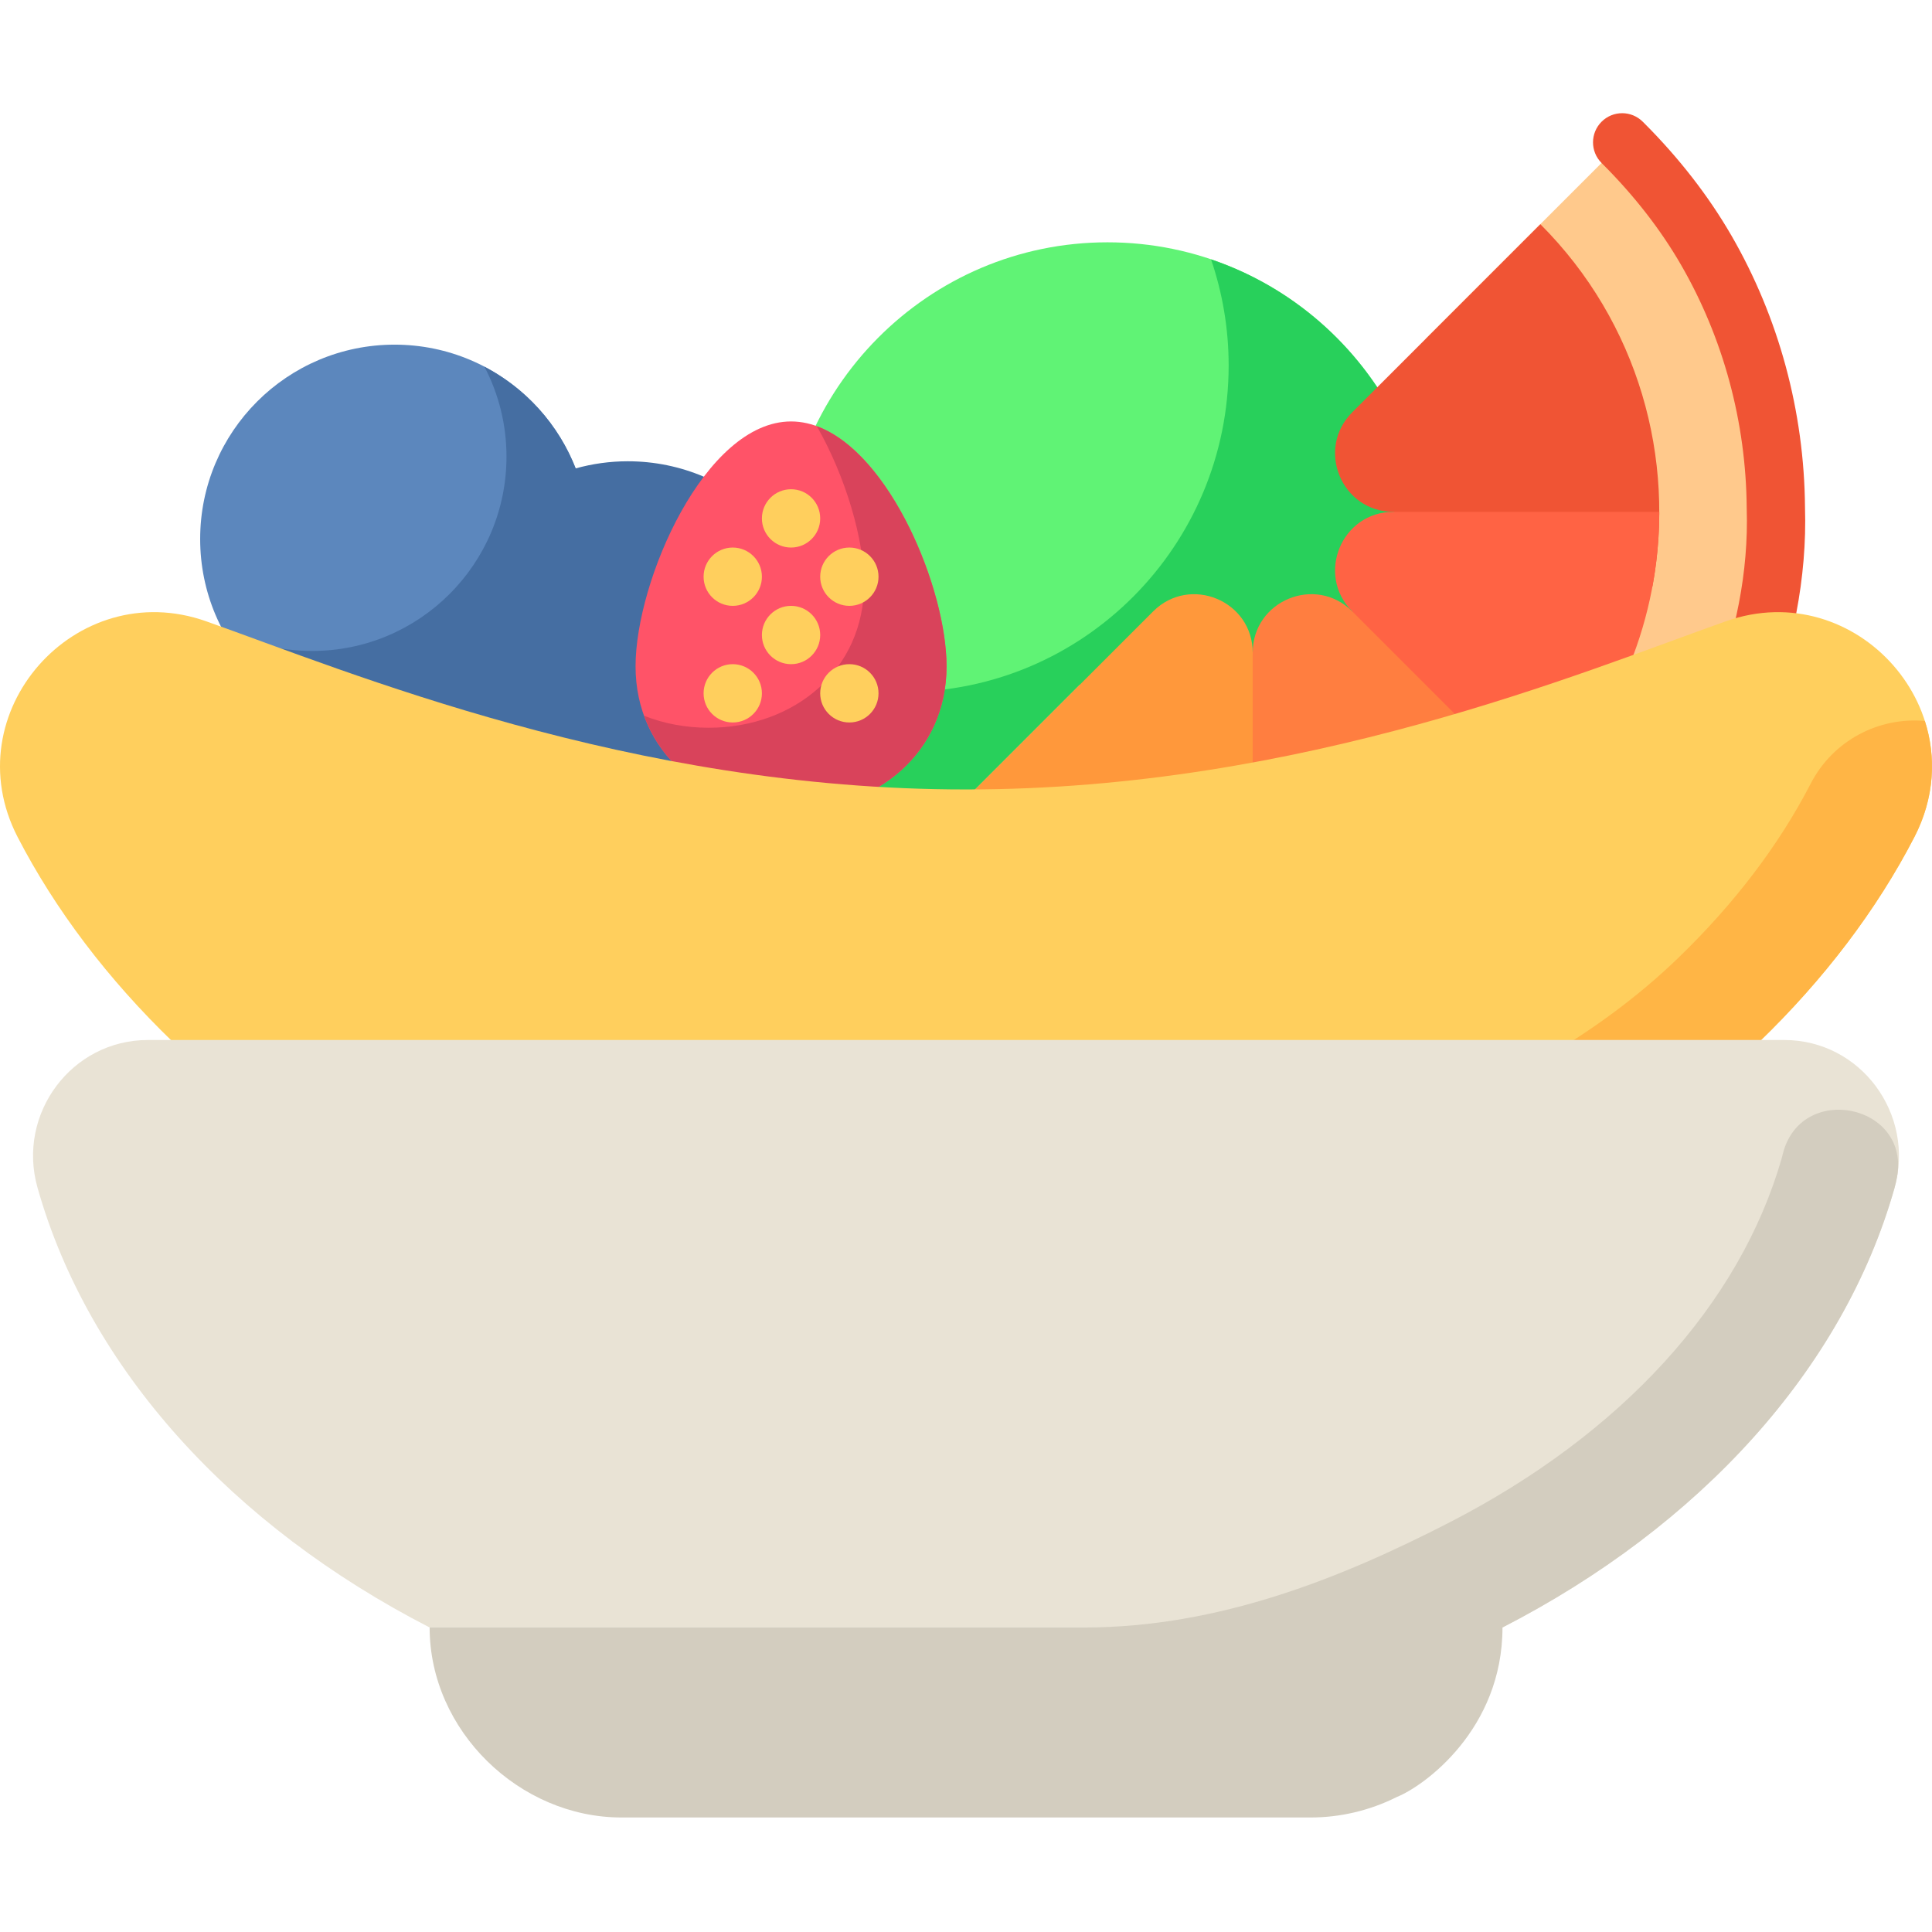<svg height="512pt" viewBox="0 -30 512 512" width="512pt" xmlns="http://www.w3.org/2000/svg"><path d="m156.066 112.844c0 28.449-23.062 51.512-51.508 51.512-28.449 0-51.512-23.062-51.512-51.512 0-28.445 23.062-51.508 51.512-51.508 28.445 0 51.508 23.062 51.508 51.508zm0 0" fill="#5c87bd"/><path d="m166.371 92.242c-4.789 0-9.418.668-13.82 1.891-4.543-11.637-13.191-21.215-24.172-26.953 3.727 7.125 5.844 15.223 5.844 23.824 0 28.445-23.062 51.508-51.508 51.508-8.598 0-16.699-2.117-23.824-5.844 5.496 10.508 14.504 18.891 25.473 23.574l82.008 35.02c28.449 0 51.512-23.062 51.512-51.508 0-28.449-23.062-51.512-51.512-51.512zm0 0" fill="#456ea2"/><path d="m379.512 120.75c0-47.793-38.516-86.535-86.02-86.535-47.508 0-86.023 38.742-86.023 86.535s38.516 86.535 86.023 86.535c47.504 0 86.02-38.742 86.02-86.535zm0 0" fill="#60f375"/><path d="m320.941 38.742c3.008 8.816 4.664 18.262 4.664 28.105 0 47.789-38.512 86.535-86.02 86.535-9.602 0-18.828-1.609-27.449-4.527 11.598 33.992 43.629 58.43 81.355 58.43 47.508 0 86.02-38.742 86.02-86.535 0-38.133-24.527-70.477-58.57-82.008zm0 0" fill="#28d05b"/><path d="m250.848 146.59c0 22.758-18.449 38.117-41.207 38.117s-41.211-15.359-41.211-38.117c0-22.758 18.453-64.902 41.211-64.902s41.207 42.145 41.207 64.902zm0 0" fill="#ff5368"/><path d="m216.473 82.953c7.727 13.531 12.531 30.184 12.531 41.793 0 22.758-18.453 38.117-41.211 38.117-6.105 0-11.895-1.117-17.105-3.176 5.574 15.352 20.902 25.02 38.953 25.02 22.758 0 41.207-15.359 41.207-38.117 0-20.43-14.867-56.473-34.375-63.637zm0 0" fill="#d9435b"/><g fill="#ffcf5d"><path d="m217.363 138.285c0 4.266-3.457 7.727-7.723 7.727-4.27 0-7.727-3.461-7.727-7.727 0-4.27 3.457-7.727 7.727-7.727 4.266 0 7.723 3.457 7.723 7.727zm0 0"/><path d="m217.363 107.379c0 4.266-3.457 7.727-7.723 7.727-4.27 0-7.727-3.461-7.727-7.727s3.457-7.727 7.727-7.727c4.266 0 7.723 3.461 7.723 7.727zm0 0"/><path d="m232.816 122.832c0 4.266-3.457 7.727-7.727 7.727-4.266 0-7.727-3.461-7.727-7.727s3.461-7.727 7.727-7.727c4.27 0 7.727 3.461 7.727 7.727zm0 0"/><path d="m201.914 122.832c0 4.266-3.461 7.727-7.727 7.727-4.27 0-7.727-3.461-7.727-7.727s3.457-7.727 7.727-7.727c4.266 0 7.727 3.461 7.727 7.727zm0 0"/><path d="m201.914 153.738c0 4.266-3.461 7.727-7.727 7.727-4.27 0-7.727-3.461-7.727-7.727 0-4.27 3.457-7.727 7.727-7.727 4.266 0 7.727 3.457 7.727 7.727zm0 0"/><path d="m232.816 153.738c0 4.266-3.457 7.727-7.727 7.727-4.266 0-7.727-3.461-7.727-7.727 0-4.27 3.461-7.727 7.727-7.727 4.27 0 7.727 3.457 7.727 7.727zm0 0"/></g><path d="m377.809 59.812c25.312 25.309 25.312 66.348 0 91.656-25.309 25.312-66.348 25.312-91.66 0l-46.621 46.625c-3.141 3.141-3.008 8.285.309 11.234 54.336 48.348 137.945 46.668 190.238-5.625 28.566-28.566 41.551-67.273 40.547-99.078-.242-33.828-12.48-65.898-34.969-91.141-2.945-3.309-8.086-3.43-11.219-.297zm0 0" fill="#ffc98c"/><path d="m408.207 29.414-49.848 49.848c-9.734 9.734-2.84 26.379 10.926 26.379l61.219 21.855 7.414-2.117c6.234-33.746-3.664-69.918-29.711-95.965zm0 0" fill="#f05434"/><path d="m439.73 105.641h-70.445c-13.766 0-20.66 16.645-10.926 26.383l31.895 61.035 2.691 1.496c5.375-3.688 10.488-7.914 15.262-12.684 21.016-21.016 31.523-48.625 31.523-76.23zm0 0" fill="#ff6344"/><path d="m408.207 181.871-49.848-49.852c-9.734-9.734-26.379-2.84-26.379 10.93l-19.668 65.875.793 2.91c33.5 5.914 69.277-4.039 95.102-29.863zm0 0" fill="#ff7e40"/><path d="m331.98 213.395v-70.445c0-13.766-16.645-20.66-26.383-10.926l-49.848 49.848c21.016 21.016 48.625 31.523 76.23 31.523zm0 0" fill="#ff983b"/><path d="m332.223 252.012c-24.09 0-48.113-5.902-69.289-17.215-12.188-6.508-23.664-15.109-34.117-25.562l-.207-.207c-3.023-3.016-3.027-7.906-.016-10.926 3.016-3.023 7.906-3.027 10.926-.016l.215.215c9.383 9.383 19.637 17.074 30.48 22.867 50.453 26.953 113.945 17.523 154.398-22.93 24.656-24.656 39.324-60.43 38.285-93.367l-.004-.191c-.16-22.773-6.188-45.086-17.426-64.523-5.398-9.332-12.371-18.301-20.723-26.648l-.32-.324c-3.016-3.02-3.012-7.91.008-10.926 3.02-3.016 7.91-3.012 10.926.012l.32.316c9.297 9.297 17.09 19.34 23.164 29.836 12.562 21.73 19.305 46.641 19.5 72.055 1.141 37.035-15.258 77.141-42.805 104.691-22.676 22.672-51.41 37.004-83.102 41.441-6.703.938-13.461 1.402-20.215 1.402zm0 0" fill="#f05434"/><path d="m457.375 134.645c-37.789 13.367-112.426 44.648-201.375 44.566-88.949.082-163.582-31.199-201.375-44.566-34.613-12.242-66.973 24.25-49.945 57.199 9.945 19.242 23.926 37.684 41.203 54.348 50.414 48.621 130.266 72.934 210.117 72.934s159.703-24.312 210.117-72.934c17.277-16.664 31.258-35.105 41.203-54.348 17.027-32.949-15.332-69.441-49.945-57.199zm0 0" fill="#ffcf5d"/><path d="m510.105 161.062c-12.141-1.094-24.301 5.094-30.242 16.594-8.434 16.324-20.277 31.898-35.203 46.293-41.727 40.242-112.254 64.27-188.66 64.27-16.656 0-30.23 13.18-30.875 29.684 10.25.809 20.562 1.223 30.875 1.223 79.852 0 159.703-24.309 210.117-72.93 17.277-16.664 31.258-35.105 41.203-54.348 5.406-10.465 5.828-21.281 2.785-30.785zm0 0" fill="#ffb545"/><path d="m472.863 245.613h-433.695c-20.133 0-34.766 19.508-29.23 39.117 13.559 48.062 51.625 89.688 103.918 116.57h284.316c52.234-26.848 90.27-68.402 103.871-116.395 5.578-19.676-8.973-39.293-29.18-39.293zm0 0" fill="#e9e3d5"/><path d="m472.457 275.82-.277 1.109c-11.164 38.805-42.438 73.082-88.113 96.562-28.168 14.48-60.801 27.809-96.73 27.809h-173.48c0 27.375 23.801 50.352 50.82 50.352h182.676c7.621 0 15.539-1.762 22.859-5.449 7.18-2.875 27.961-17.871 27.961-44.902 52.234-26.852 90.27-68.406 103.871-116.395.273-.965.496-1.926.676-2.887 3.605-19.438-25.492-25.383-30.262-6.199zm0 0" fill="#d3cdbf"/></svg>